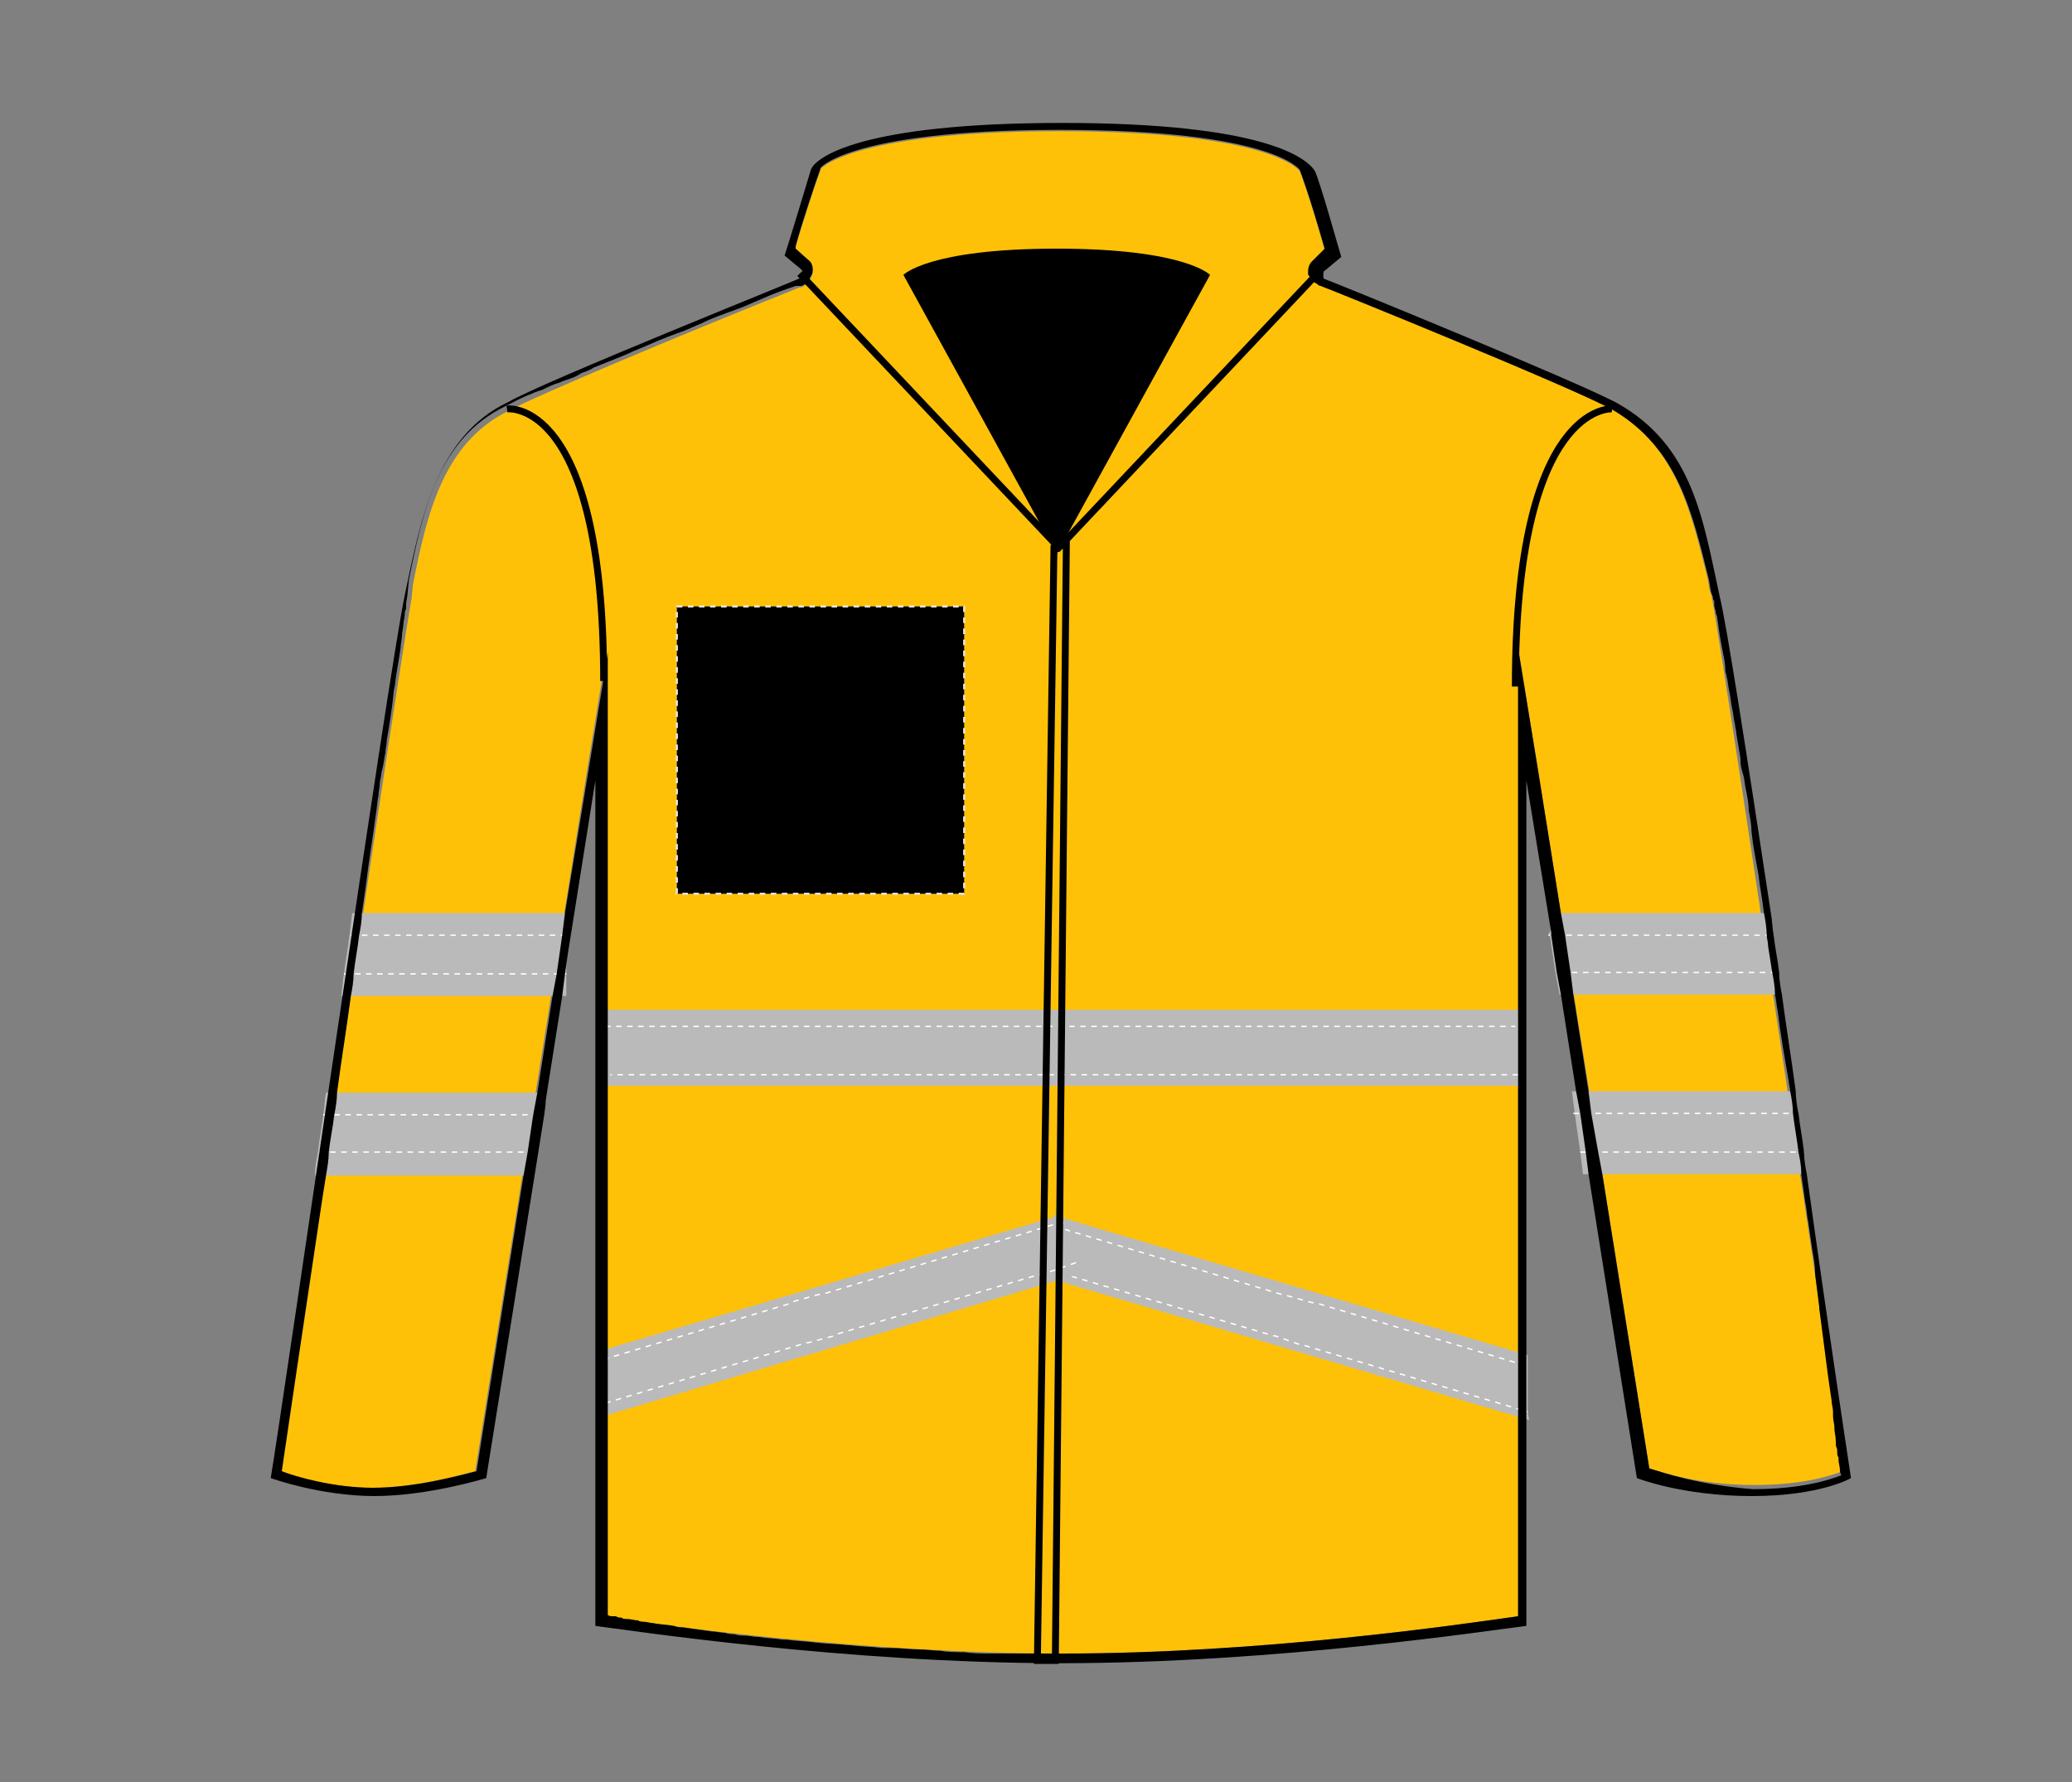 <?xml version="1.0" encoding="UTF-8"?>
<svg xmlns="http://www.w3.org/2000/svg" xmlns:xlink="http://www.w3.org/1999/xlink" version="1.1" id="Layer_1" x="0px" y="0px" viewBox="0 0 150 129" style="enable-background:new 0 0 150 129;" xml:space="preserve">
<rect x="0" y="0" width="150" height="129" fill="#808080" stroke="none"/>
<style type="text/css">
	.st0{fill:#FFC107;}
	.st1{fill:#BABABA;}
	.st2{fill:none;}
	.st3{fill:none;stroke:#FFFFFF;stroke-width:0.1;stroke-dasharray:0.4;}
	.st4{fill:none;stroke:#000000;stroke-width:0.5;}
	.st5{fill:none;stroke:#FFFFFF;stroke-width:0.25;}
	.st6{stroke:#E6E6E6;stroke-width:0.15;stroke-dasharray:0.4;}
</style>
<path class="st0" d="M133.4,106.5c-0.8,0.3-2.8,1-6.4,1c-4,0-6.6-0.9-7.6-1.2l-8-50.2l-1.5-9.2V117c-4.2,0.6-18.6,2.7-32.9,2.7  s-29-2-33.1-2.7V47.2l-1.5,9.2l-8,50.1c-1.2,0.3-4.4,1.2-7.5,1.2c-2.8,0-5.6-0.8-6.6-1.2c0.4-2.7,1.5-10.2,2.9-19.5  c2.5-17.2,6-40.4,6.6-43.7l0.1-1c1-5.1,2.2-10.3,7-12.6c1.8-1,12-5.3,21-8.9H58c0.3-0.1,0.6-0.4,0.8-0.9c0.1-0.4,0-0.8-0.3-1  l-0.9-0.8v-0.2c0.4-1.5,1.5-4.8,1.8-5.6c-0.3,0.2,1.6-2.8,17.3-2.8c15.5,0,17.4,2.9,17.4,2.9c0.1,0.3,0.6,1.5,1.8,5.7L95,18.9  c-0.3,0.3-0.3,0.6-0.3,0.9c0.1,0.3,0.3,0.6,0.8,0.8c0.1,0,18.6,7.5,21.2,9c4.7,2.8,5.7,7.4,6.9,12.2c0.1,0.4,0.1,0.9,0.3,1.3  c0.6,3.1,3.8,24.5,6.4,41.8C131.8,94.8,133,103.5,133.4,106.5z"></path>
<g>
	<g>
		<g>
			<polygon class="st1" points="110,78.6 43.8,78.6 43.8,73.1 109.9,73.1 109.9,74 109.9,74 110,77.8    "></polygon>
			<polyline class="st2" points="103.6,73.1 73.6,73.1 73.5,73.1 52.1,73.1    "></polyline>
		</g>
		<g>
			<polyline class="st3" points="43.8,74.3 43.9,74.3 44.3,74.3 45.8,74.3 46.8,74.3 47.9,74.3 65.9,74.3 71.8,74.3 72.7,74.3      75.1,74.3 75.3,74.3 99.5,74.3 106.3,74.3 107.6,74.3 108.3,74.3 109.7,74.3    "></polyline>
			<polyline class="st3" points="109.9,77.8 109.8,77.8 108.5,77.8 107.8,77.8 106.9,77.8 99.1,77.8 98.3,77.8 72,77.8 71.2,77.8      65.9,77.8 49.4,77.8 48.5,77.8 47.8,77.8 47,77.8 44.2,77.8    "></polyline>
		</g>
	</g>
	<g>
		<g>
			<path class="st1" d="M25.3,67.7c-0.1,0.9-0.3,1.9-0.4,2.8c-0.1,0.5-0.1,1-0.2,1.6H25h0.4h0.1h14.3H40h0.5h0.3H41v-0.8v-0.8v-1.4     v-1.4v-1.4v-0.2h-0.3H26.3h-0.1h-0.4h-0.3L25.3,67.7z"></path>
			<g>
				<polyline class="st3" points="41,67.7 40.7,67.7 40.5,67.7 37.7,67.7 31.3,67.7 31.1,67.7 26.1,67.7 25.9,67.7 25.5,67.7       25.3,67.7     "></polyline>
				<polyline class="st3" points="24.9,70.5 25.1,70.5 25.2,70.5 25.4,70.5 25.5,70.5 25.7,70.5 31.1,70.5 31.3,70.5 37.7,70.5       37.9,70.5 40,70.5 40.3,70.5 40.5,70.5 40.7,70.5 41,70.5     "></polyline>
			</g>
		</g>
		<g>
			<path class="st1" d="M39.4,79.1h-0.8H24.3h-0.7c-0.1,0.5-0.1,1-0.2,1.6c-0.1,0.9-0.3,1.9-0.4,2.8c-0.1,0.5-0.2,1-0.2,1.6h0.7     h14.3h0.8L39.4,79.1z"></path>
			<g>
				<polyline class="st3" points="23.4,80.7 23.6,80.7 24,80.7 24.2,80.7 29.7,80.7 29.9,80.7 36.3,80.7 38.4,80.7 38.6,80.7       39.2,80.7     "></polyline>
				<polyline class="st3" points="38.7,83.4 38.2,83.4 38,83.4 36.5,83.4 36.3,83.4 29.9,83.4 29.7,83.4 24,83.4 23.8,83.4       23.8,83.4 23.6,83.4 23.2,83.4 23,83.4     "></polyline>
			</g>
		</g>
	</g>
	<g>
		<g>
			<path class="st1" d="M128.9,72h-16l-0.3-1.6l-0.4-2.7h-0.1v-0.1l0.1-0.1l0.1-0.4l0.2-0.7v-0.3H128c0.1,0.5,0.2,1.1,0.2,1.6     c0.1,0.9,0.3,1.8,0.4,2.7C128.7,70.9,128.8,71.5,128.9,72z"></path>
			<g>
				<polyline class="st3" points="128.2,67.7 127.9,67.7 127.7,67.7 127.4,67.7 125.8,67.7 119.4,67.7 119.2,67.7 117.8,67.7       113.5,67.7 113.2,67.7 113,67.7 112.2,67.7 112.1,67.7     "></polyline>
				<polyline class="st3" points="128.6,70.4 128.6,70.4 128.3,70.4 128.1,70.4 127.9,70.4 126,70.4 125.8,70.4 119.4,70.4       119.2,70.4 117.9,70.4 113.9,70.4 113.7,70.4 113.5,70.4 113.3,70.4 112.6,70.4     "></polyline>
			</g>
		</g>
		<g>
			<path class="st1" d="M129.9,79h-0.5h-14.4h-1h-0.2l0.2,1.6l0.4,2.8l0.2,1.6h0.4h1h14.3h0.4c-0.1-0.5-0.1-1.1-0.2-1.6     c-0.1-0.9-0.3-1.9-0.4-2.8h0.1L129.9,79z"></path>
			<g>
				<polyline class="st3" points="113.9,80.6 114,80.6 114.3,80.6 115.1,80.6 115.3,80.6 115.6,80.6 118.1,80.6 120,80.6       120.3,80.6 127.3,80.6 129.4,80.6 129.7,80.6 129.8,80.6 129.9,80.6 130.1,80.6 130.2,80.6     "></polyline>
				<polyline class="st3" points="114.4,83.4 114.7,83.4 115.5,83.4 115.8,83.4 116,83.4 118.1,83.4 120,83.4 120.3,83.4       127.3,83.4 127.5,83.4 129.8,83.4 130.1,83.4 130.2,83.4 130.3,83.4 130.4,83.4 130.5,83.4 130.6,83.4     "></polyline>
			</g>
		</g>
	</g>
	<g>
		<g>
			<polygon class="st1" points="110.7,102.8 76.5,92.7 75.1,92.3 75,92.2 75.1,91.7 76.1,88.7 76.1,88.7 76.3,88.1 76.3,87.9      76.5,88 76.7,88.1 110.6,98.1 110.6,98.9 110.6,102.2    "></polygon>
			<polyline class="st3" points="76.3,88.8 76.4,88.8 77.1,89 93.1,93.8 93.2,93.8 95,94.3 95.2,94.3 110.6,98.9    "></polyline>
			<polyline class="st3" points="75.3,91.7 75.4,91.8 76.2,92 76.2,92 77.6,92.4 77.6,92.4 92.2,96.7 92.3,96.7 94,97.3 94.1,97.3      110.6,102.2    "></polyline>
		</g>
		<g>
			<polygon class="st1" points="43.4,102.6 76.5,92.7 77.6,92.4 77.6,92.4 78.2,92.2 77.9,91.4 77.1,89 77,88.5 76.7,88.1      76.7,87.9 76.5,88 76.3,88.1 43.4,97.8    "></polygon>
			<polyline class="st3" points="77.9,91.4 76.2,92 76.2,92 75.1,92.3 60.5,96.6 60.4,96.7 58.5,97.2 58.4,97.2 43.4,101.7    "></polyline>
			<polyline class="st3" points="77,88.5 76.8,88.5 76.1,88.7 59.5,93.7 59.3,93.7 57.5,94.2 57.4,94.3 43.4,98.5    "></polyline>
		</g>
	</g>
</g>
<path d="M130.8,85c-0.1-0.5-0.2-1.1-0.2-1.6c-0.1-0.9-0.3-1.9-0.4-2.8c-0.1-0.5-0.2-1.1-0.2-1.6c-0.3-2.3-0.7-4.7-1-7  c-0.1-0.5-0.2-1.1-0.2-1.6c-0.1-0.9-0.3-1.8-0.4-2.7c-0.1-0.5-0.1-1.1-0.2-1.6c-1.7-11.2-3.2-20.9-3.7-22.9  c-1.2-5.5-1.9-10.9-7.4-14c-2.7-1.5-21.1-9-21.2-9c-0.1,0-0.1-0.1-0.1-0.3c0-0.1,0-0.3,0.1-0.3l1.2-1c-0.3-1-1.5-5.3-1.9-6.2  c-0.6-1-3.8-3.5-18.3-3.5c-14.6,0-17.9,2.5-18.2,3.4c-0.3,1-1.6,5.3-1.9,6.2l1.2,1c0.1,0.1,0.1,0.1,0.1,0.3c0,0.1-0.1,0.3-0.1,0.3  c-0.1,0.1-18.6,7.5-21.2,9c-5.3,2.5-6.4,8.8-7.5,14c-1.1,5.1-8.8,58.5-9.7,63.9c0,0,3.6,1.3,7.5,1.3c3.9,0,8.1-1.3,8.1-1.3l3.5-21.9  l0.7-4.4l0.1-0.8l0-0.2l1.2-7.6l0.2-1.6l0.2-1.4v0l2-12.6v61.2c2.4,0.3,18.1,2.7,33.7,2.7c15.6,0,31.2-2.4,33.7-2.7V56.5l1.8,11  l0,0.2l0.4,2.7l0.3,1.6l1.1,7l0.3,1.6l0.4,2.8L115,85l3.5,22c0,0,3.3,1.3,8.3,1.3s7.2-1.3,7.2-1.3C133.7,105,132.3,95.8,130.8,85z   M119.4,106.3L116,85l-0.3-1.6l-0.5-2.8L115,79l-1.1-7l-0.2-1.6l-0.4-2.7l-0.3-1.6l-1.6-10l-1.5-9.2V117c-4.2,0.6-18.6,2.7-32.9,2.7  h-0.6c-0.4,0-0.9,0-1.3,0c-0.1,0-0.2,0-0.3,0c-0.3,0-0.6,0-0.9,0c-0.3,0-0.6,0-0.9,0c-0.4,0-0.9,0-1.3,0c-0.7,0-1.3,0-1.9-0.1h-0.1  c-0.5,0-1.1,0-1.6-0.1c-0.5,0-1.1-0.1-1.6-0.1c-0.7,0-1.3-0.1-2-0.1c-0.1,0-0.2,0-0.4,0c-0.1,0-0.2,0-0.2,0  c-0.8-0.1-1.6-0.1-2.4-0.2c0,0-0.1,0-0.1,0c-0.8-0.1-1.6-0.1-2.4-0.2c-0.7-0.1-1.4-0.1-2-0.2c-0.1,0-0.2,0-0.3,0  c-0.6-0.1-1.2-0.1-1.8-0.2c-0.3,0-0.7-0.1-1-0.1c-0.2,0-0.5,0-0.7-0.1c-0.2,0-0.5,0-0.7-0.1c-0.3,0-0.7-0.1-1-0.1  c-0.7-0.1-1.4-0.2-2.1-0.3c-0.2,0-0.4,0-0.6-0.1c-0.5-0.1-1.1-0.1-1.5-0.2c-0.2,0-0.5-0.1-0.7-0.1c-0.1,0-0.3,0-0.4-0.1  c-0.3,0-0.5-0.1-0.8-0.1c-0.2,0-0.3,0-0.4-0.1c-0.1,0-0.3,0-0.4-0.1c-0.1,0-0.2,0-0.2,0c-0.2,0-0.3,0-0.4-0.1V47.2l-0.2,1.3  l-1.3,7.9l-1.6,9.7l-0.2,1.6l-0.4,2.8l-0.3,1.6l-1.1,7l-0.3,1.6l-0.4,2.7l-0.3,1.7l-3.4,21.4c-1.2,0.3-4.4,1.2-7.5,1.2  c-2.8,0-5.6-0.8-6.6-1.2c0.4-2.7,1.5-10.2,2.9-19.5c0.1-0.6,0.2-1.3,0.3-1.9c0.1-0.6,0.2-1.1,0.2-1.7c0.1-0.9,0.3-1.8,0.4-2.7  c0.1-0.5,0.2-1.1,0.2-1.6c0.3-2.3,0.7-4.7,1-7c0.1-0.5,0.2-1.1,0.2-1.6c0.1-0.9,0.3-1.9,0.4-2.8c0.1-0.5,0.2-1.1,0.2-1.6  c0.1-0.7,0.2-1.4,0.3-2.1c0.2-1.7,0.5-3.4,0.7-5c0.1-0.5,0.1-1,0.2-1.4c0-0.3,0.1-0.6,0.1-1c0.1-0.4,0.1-0.7,0.2-1  c0.1-0.4,0.1-0.7,0.2-1.1c0-0.3,0.1-0.6,0.1-0.9c0.2-1.2,0.4-2.4,0.5-3.5c0-0.2,0.1-0.4,0.1-0.6c0.1-0.9,0.3-1.8,0.4-2.6  c0-0.3,0.1-0.6,0.1-0.9c0-0.3,0.1-0.5,0.1-0.8c0-0.2,0.1-0.5,0.1-0.7c0-0.1,0-0.3,0.1-0.4c0-0.1,0-0.2,0-0.3c0-0.3,0.1-0.6,0.1-0.8  l0.1-1c1-5.1,2.2-10.3,7-12.6c0,0,0.1-0.1,0.2-0.1h0c0.4-0.2,0.9-0.5,1.7-0.8c0.2-0.1,0.5-0.2,0.8-0.3c0.4-0.2,0.8-0.4,1.2-0.5  c0.2-0.1,0.5-0.2,0.8-0.3c0.3-0.1,0.5-0.2,0.8-0.4c0.3-0.1,0.6-0.2,0.9-0.4c0.5-0.2,1-0.4,1.5-0.6c0.5-0.2,1-0.4,1.4-0.6  c0.8-0.3,1.6-0.7,2.4-1c0.3-0.1,0.5-0.2,0.8-0.3c0.1,0,0.2-0.1,0.3-0.1c0.5-0.2,0.9-0.4,1.4-0.6c0.8-0.4,1.7-0.7,2.5-1  c0.6-0.2,1.2-0.5,1.7-0.7c0.9-0.4,1.7-0.7,2.6-1H58c0,0,0.1,0,0.2-0.1c0,0,0.1,0,0.1-0.1c0,0,0.1-0.1,0.1-0.1s0.1-0.1,0.1-0.1  c0.1-0.1,0.2-0.3,0.3-0.5c0.1-0.4,0-0.8-0.3-1l-0.9-0.8v-0.2c0.4-1.5,1.5-4.8,1.8-5.6c-0.3,0.2,1.6-2.8,17.3-2.8  c15.5,0,17.4,2.9,17.4,2.9c0.1,0.3,0.6,1.5,1.8,5.7L95,18.9c-0.3,0.3-0.3,0.6-0.3,0.9c0,0.1,0,0.1,0.1,0.2c0,0.1,0.1,0.2,0.2,0.3  c0,0,0.1,0.1,0.1,0.1c0.1,0.1,0.2,0.1,0.3,0.2c0,0,0.1,0.1,0.2,0.1c0.1,0,18.6,7.5,21.2,9c4.7,2.8,5.7,7.4,6.9,12.2  c0.1,0.4,0.1,0.9,0.3,1.3c0,0.1,0,0.2,0.1,0.3c0,0.1,0,0.1,0,0.2c0,0.1,0,0.3,0.1,0.5c0,0,0,0,0,0c0,0.1,0,0.2,0.1,0.4  c0.1,0.7,0.2,1.5,0.4,2.5c0.1,0.5,0.2,0.9,0.2,1.4c0,0.2,0.1,0.3,0.1,0.5c0.1,0.3,0.1,0.7,0.2,1.1c0.1,0.4,0.1,0.8,0.2,1.2  c0.1,0.4,0.1,0.8,0.2,1.1c0,0.2,0.1,0.5,0.1,0.7c0.1,0.6,0.2,1.2,0.3,1.8c0,0.1,0,0.1,0,0.2c0,0.3,0.1,0.7,0.2,1  c0.1,0.3,0.1,0.7,0.2,1.1c0.1,0.5,0.2,1,0.2,1.5c0.1,0.5,0.2,1,0.2,1.5c0.1,1,0.3,2,0.5,3.1c0.1,0.9,0.3,1.9,0.4,2.8  c0.1,0.5,0.2,1.1,0.2,1.6c0,0.2,0.1,0.5,0.1,0.8c0.1,0.6,0.2,1.3,0.3,1.9c0.1,0.5,0.2,1.1,0.2,1.6c0.1,0.4,0.1,0.8,0.2,1.2  c0.2,1.7,0.5,3.4,0.8,5.1c0,0.2,0.1,0.5,0.1,0.7c0.1,0.5,0.2,1.1,0.2,1.6c0.1,0.9,0.3,1.9,0.4,2.8c0.1,0.5,0.2,1,0.2,1.5  c0,0,0,0.1,0,0.1c0.1,0.7,0.2,1.4,0.3,2.1c0.1,0.4,0.1,0.9,0.2,1.3c0.1,0.7,0.2,1.4,0.3,2.1c0.1,0.5,0.2,1.1,0.2,1.6c0,0,0,0,0,0.1  c0.1,0.8,0.2,1.6,0.3,2.4c0,0,0,0,0,0.1c0.1,0.8,0.2,1.5,0.3,2.3c0.2,1.6,0.4,3.1,0.6,4.4c0,0.3,0.1,0.5,0.1,0.8c0,0.1,0,0.2,0,0.3  c0,0.3,0.1,0.6,0.1,0.8c0,0,0,0.1,0,0.1c0,0.3,0.1,0.6,0.1,0.9c0,0,0,0.1,0,0.1c0,0.2,0,0.3,0.1,0.5c0,0,0,0.1,0,0.1  c0,0.2,0,0.4,0.1,0.5c0,0.1,0,0.1,0,0.2c0,0.2,0.1,0.5,0.1,0.7c0,0.1,0,0.2,0.1,0.4c-0.8,0.3-2.8,1-6.4,1  C123,107.5,120.4,106.6,119.4,106.3z"></path>
<path d="M76.5,40.1L65.4,19.9c0,0,1.8-1.9,11.1-1.9s11.1,1.9,11.1,1.9L76.5,40.1z"></path>
<path class="st4" d="M36.7,29.6c0,0,7-0.9,7,19.7"></path>
<path class="st4" d="M109.7,49.7c0-20.6,7-20.1,7-20.1"></path>
<line class="st4" x1="76.7" y1="39.7" x2="57.9" y2="19.8"></line>
<path class="st5" d="M78.9,40.2"></path>
<path class="st5" d="M76.5,40.1"></path>
<path class="st4" d="M77.2,39.1l-0.8,81.1h-1.3l1.2-80.5h0.3L95,20.2"></path>
<rect id="hood-left-breast-garmentscreenbounds" x="49" y="43.9" class="st6" width="20.8" height="20.8"></rect>
</svg>
